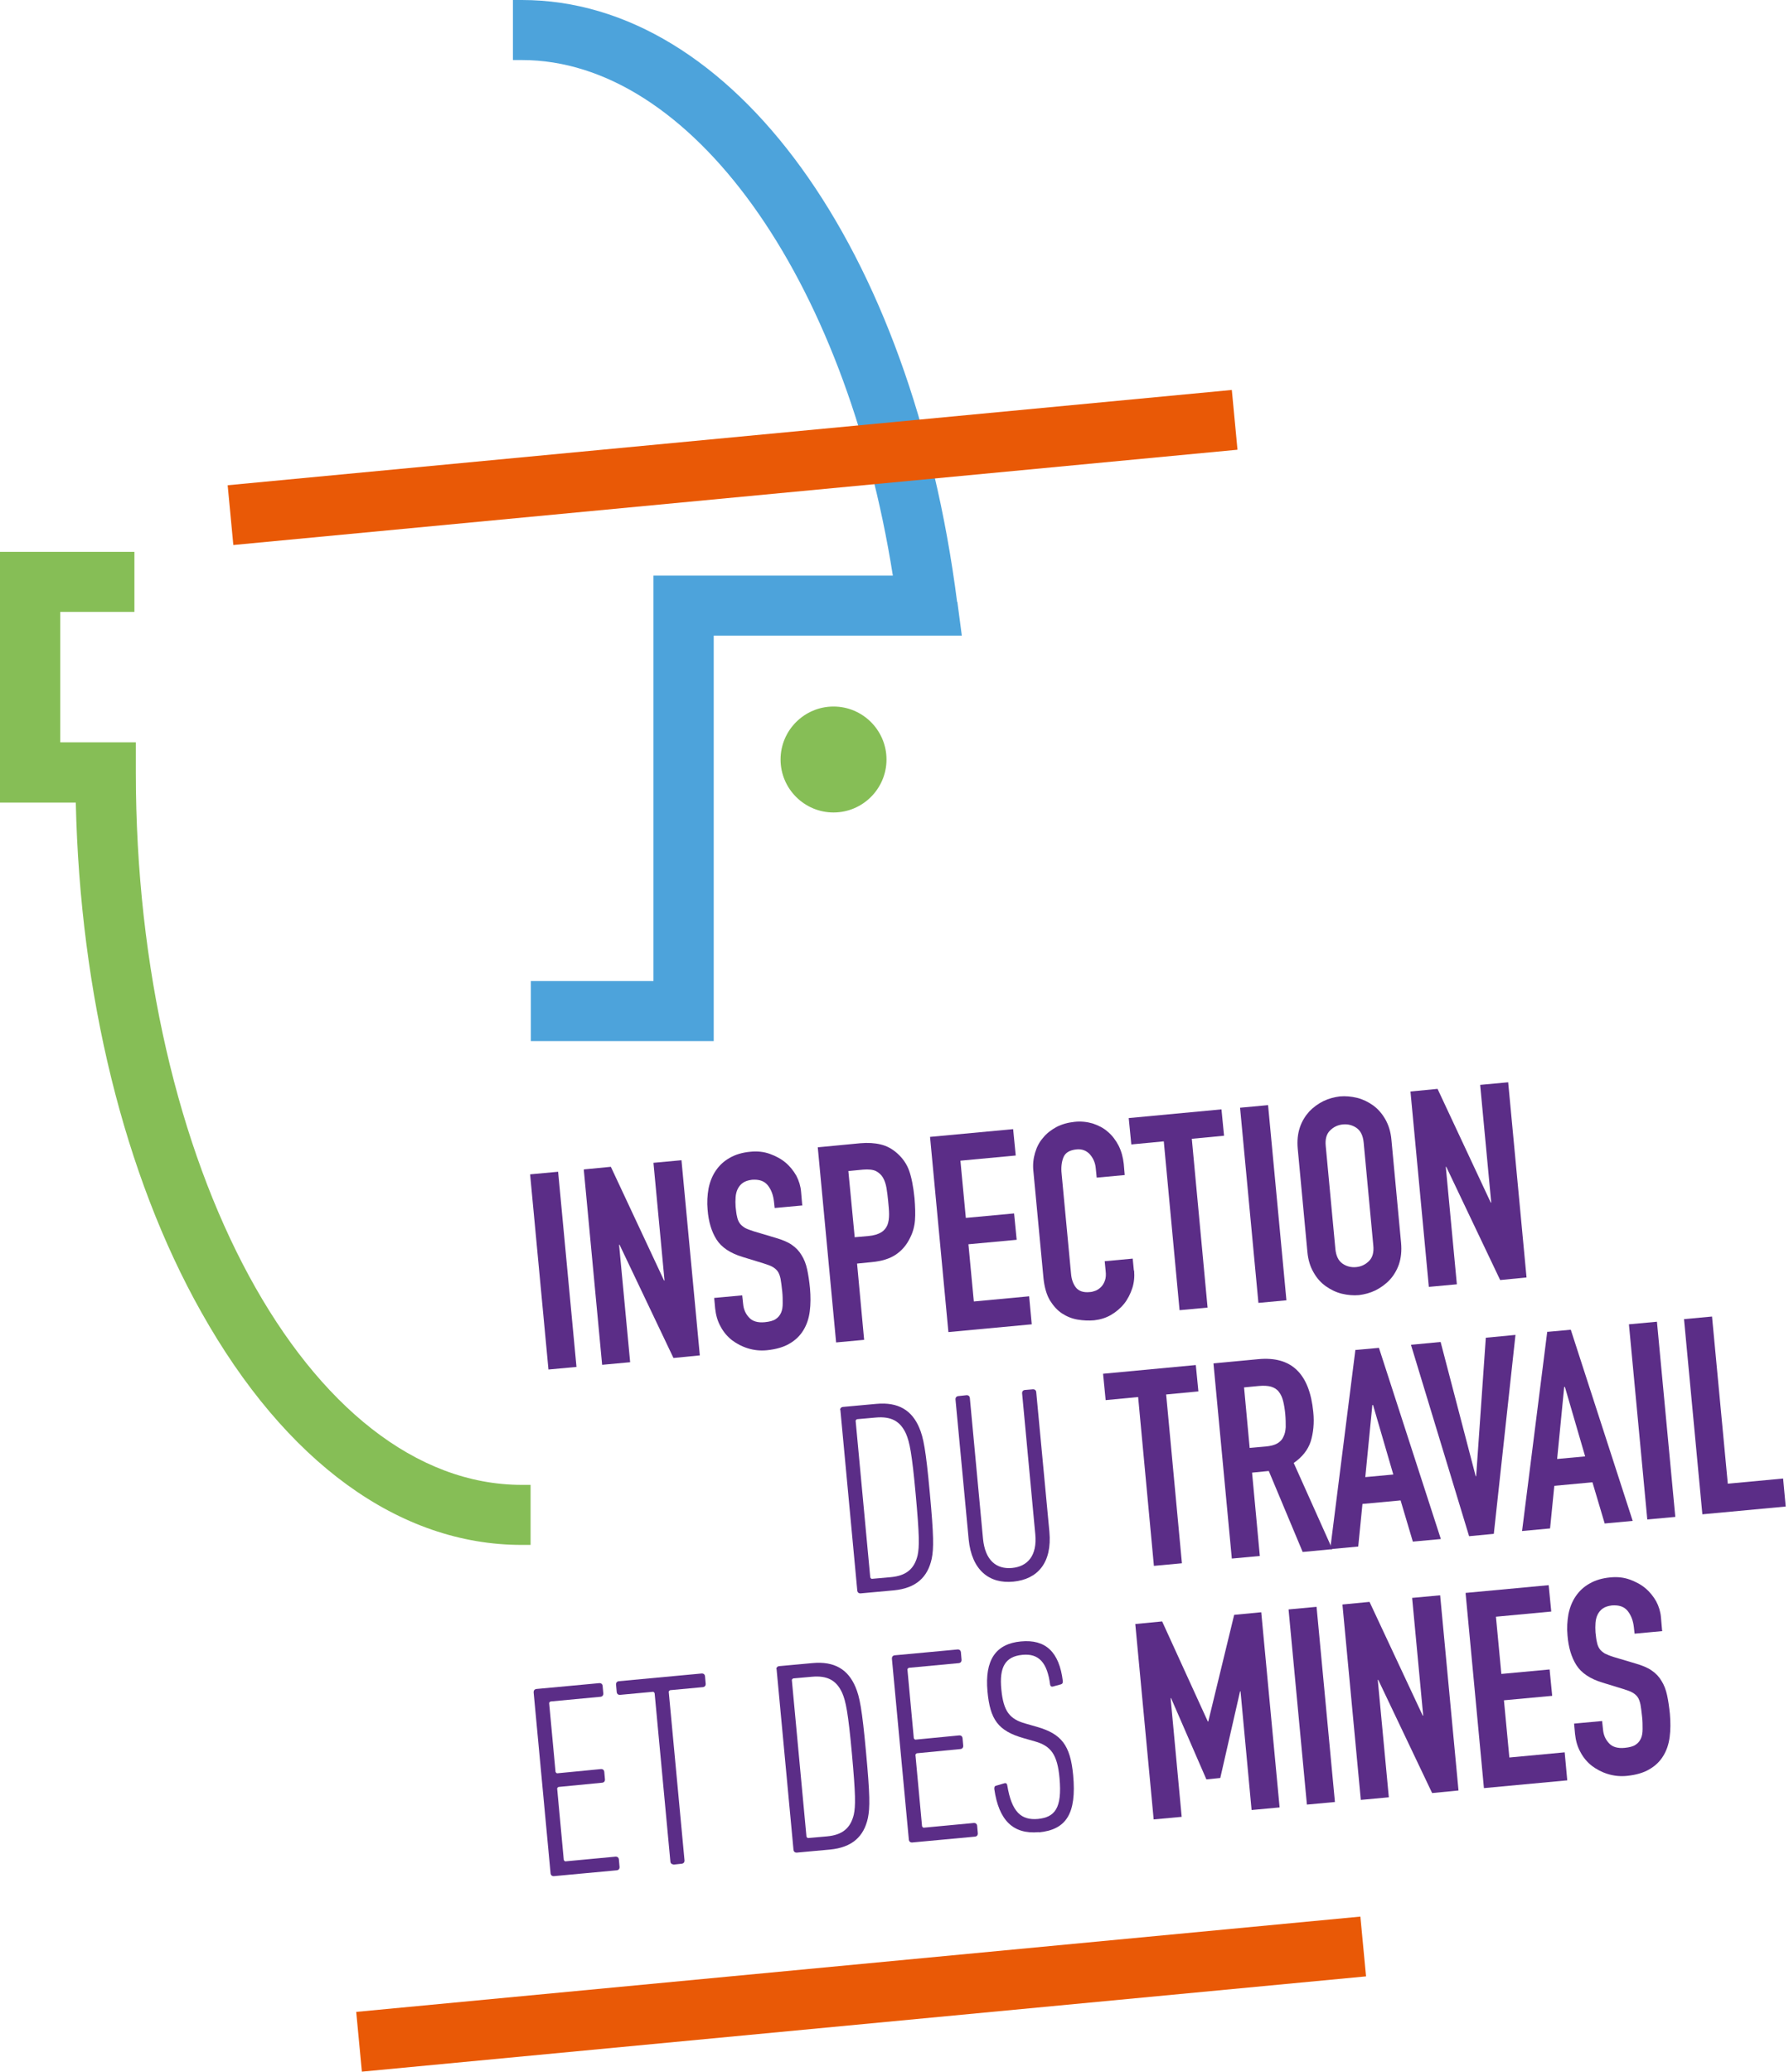 <?xml version="1.0" encoding="UTF-8"?>
<svg id="a" data-name="Calque 1" xmlns="http://www.w3.org/2000/svg" width="76" height="88" viewBox="0 0 76 88">
  <path d="m40.66,25.57C38.73,10.51,31.12,0,22.17,0h-.38v2.55h.38c7.16,0,13.75,9.18,15.76,21.9h-10.17v17.22h-5.21v2.55h7.77v-17.22h10.54l-.19-1.44Z" style="fill: #4da3db;"/>
  <path d="m22.17,63.07c-9.04,0-16.4-13.57-16.4-30.26v-1.28h-3.21v-5.54h3.15v-2.55H0v10.65h3.22c.18,8.15,2.06,15.83,5.33,21.64,3.58,6.38,8.41,9.89,13.61,9.89h.38v-2.55h-.38Z" style="fill: #86be56;"/>
  <path d="m35.41,30.01c-1.24,0-2.25,1.01-2.25,2.25s1.01,2.25,2.25,2.25,2.25-1.01,2.25-2.25-1.01-2.25-2.25-2.25Z" style="fill: #86be56;"/>
  <rect x="9.7" y="18.58" width="42.85" height="2.55" transform="translate(-1.74 3.03) rotate(-5.42)" style="fill: #e95906;"/>
  <rect x="15.16" y="83.43" width="42.85" height="2.55" transform="translate(-7.84 3.83) rotate(-5.42)" style="fill: #e95906;"/>
  <g>
    <path d="m22.52,49.88l1.19-.11.78,8.29-1.19.11-.78-8.29Z" style="fill: #5b2d87;"/>
    <path d="m24.81,49.67l1.14-.11,2.26,4.83h.02s-.47-5-.47-5l1.19-.11.78,8.29-1.12.11-2.29-4.81h-.02s.47,4.99.47,4.99l-1.19.11-.78-8.29Z" style="fill: #5b2d87;"/>
    <path d="m34.1,51.2l-1.19.11-.03-.27c-.03-.27-.11-.5-.26-.69-.15-.19-.37-.26-.67-.24-.16.02-.29.06-.39.13-.1.07-.17.16-.22.26-.05.1-.08.22-.09.35s-.01.27,0,.41c.02.16.03.3.06.41.02.11.06.21.11.28.05.08.13.14.22.2.09.05.22.1.38.15l.94.28c.27.08.5.17.67.29.18.12.32.27.42.44.11.17.19.38.24.61.05.23.09.5.12.8.03.35.03.68-.01.98-.04.31-.13.57-.27.8-.14.23-.33.42-.59.57-.25.15-.57.24-.95.28-.29.03-.56,0-.82-.08-.26-.08-.48-.2-.68-.35-.2-.16-.36-.35-.48-.58-.13-.23-.2-.49-.23-.77l-.04-.44,1.19-.11.04.37c.02.22.1.41.25.57.14.16.37.23.67.2.2-.02.36-.06.46-.13.11-.07.18-.16.23-.27.05-.11.07-.24.07-.4,0-.16,0-.33-.02-.51-.02-.22-.05-.4-.07-.53-.03-.14-.07-.25-.13-.33-.06-.08-.14-.14-.23-.19-.09-.05-.22-.09-.37-.14l-.88-.27c-.53-.16-.9-.41-1.11-.74-.21-.33-.34-.75-.38-1.27-.03-.31-.01-.61.04-.9.06-.29.16-.54.31-.76.15-.22.34-.4.59-.54.24-.14.54-.23.88-.26.29-.03.57,0,.82.09.25.09.48.21.67.37.19.16.34.35.46.56.11.21.18.44.2.67l.05.58Z" style="fill: #5b2d87;"/>
    <path d="m34.76,48.73l1.78-.17c.33-.03.62-.01.87.05.26.06.5.19.72.39.22.2.39.44.49.72.1.28.18.67.23,1.17.03.36.04.68.02.94-.02.26-.09.52-.21.75-.14.29-.33.52-.59.7-.26.18-.61.29-1.05.33l-.61.06.3,3.24-1.19.11-.78-8.29Zm1.56,3.82l.57-.05c.24-.02.42-.08.55-.16.13-.08.21-.19.26-.31.05-.13.07-.28.07-.45,0-.17-.02-.36-.04-.57-.02-.19-.04-.38-.07-.55-.03-.17-.08-.32-.15-.44-.07-.12-.17-.21-.3-.28-.13-.06-.31-.08-.55-.06l-.62.06.27,2.82Z" style="fill: #5b2d87;"/>
    <path d="m39.5,48.29l3.54-.33.11,1.12-2.35.22.23,2.43,2.05-.19.11,1.12-2.05.19.23,2.43,2.35-.22.11,1.19-3.54.33-.78-8.29Z" style="fill: #5b2d87;"/>
    <path d="m48.18,53.97c.02.26,0,.51-.08.75-.08.24-.19.46-.34.65-.15.19-.34.35-.56.48-.22.13-.46.2-.72.23-.23.02-.46.01-.7-.03-.24-.04-.46-.13-.66-.26-.2-.13-.37-.32-.52-.56-.14-.24-.23-.55-.27-.93l-.43-4.56c-.03-.27,0-.53.07-.77.07-.24.18-.46.34-.64.15-.19.35-.34.57-.46.23-.12.49-.19.77-.22.27-.03.53,0,.77.07.24.08.46.19.64.35.19.16.34.36.46.59.12.24.19.5.22.78l.04.47-1.19.11-.04-.4c-.02-.23-.11-.43-.25-.59-.15-.16-.33-.23-.56-.21-.3.03-.48.14-.56.33-.08.19-.11.43-.08.71l.4,4.24c.02.24.09.44.21.59.12.15.32.22.59.19.08,0,.16-.03.25-.06.09-.04.16-.09.23-.16.07-.07.12-.16.16-.27.04-.11.05-.25.03-.41l-.04-.41,1.19-.11.05.51Z" style="fill: #5b2d87;"/>
    <path d="m49.43,48.48l-1.37.13-.11-1.12,3.94-.37.11,1.12-1.37.13.67,7.17-1.19.11-.67-7.17Z" style="fill: #5b2d87;"/>
    <path d="m52.68,47.05l1.19-.11.78,8.29-1.19.11-.78-8.29Z" style="fill: #5b2d87;"/>
    <path d="m55.13,48.79c-.03-.33,0-.63.09-.9.09-.27.23-.49.4-.68.17-.18.38-.33.6-.44.23-.11.46-.17.7-.2.24-.02.48,0,.73.06.24.06.47.17.68.32.21.15.38.35.52.59.14.25.23.53.26.87l.41,4.38c.03.34,0,.64-.09.91-.09.26-.23.49-.4.67-.17.18-.38.33-.6.44-.23.11-.46.17-.7.2-.24.02-.48,0-.73-.06-.24-.06-.47-.17-.68-.32-.21-.15-.38-.34-.52-.59-.14-.24-.23-.53-.26-.87l-.41-4.38Zm1.6,4.27c.03.29.13.49.3.61.17.12.37.17.58.15.22-.02.4-.11.55-.26.15-.15.21-.37.18-.66l-.41-4.38c-.03-.29-.13-.49-.3-.61-.17-.12-.37-.17-.58-.15-.22.02-.4.11-.55.26-.15.15-.21.37-.18.66l.41,4.38Z" style="fill: #5b2d87;"/>
    <path d="m59.93,46.36l1.14-.11,2.26,4.83h.02s-.47-5-.47-5l1.19-.11.78,8.29-1.12.11-2.29-4.81h-.02s.47,4.99.47,4.99l-1.19.11-.78-8.29Z" style="fill: #5b2d87;"/>
    <path d="m35.69,59.89c0-.07.04-.12.11-.13l1.42-.13c.95-.09,1.52.28,1.83,1.01.18.42.28.93.45,2.77.17,1.83.17,2.36.08,2.8-.17.78-.66,1.25-1.61,1.34l-1.42.13c-.07,0-.12-.04-.13-.11l-.72-7.69Zm1.36,7.17l.79-.07c.66-.06,1-.35,1.14-.92.08-.37.08-.85-.08-2.6-.16-1.75-.26-2.22-.41-2.57-.24-.53-.62-.75-1.29-.69l-.79.07s-.07.03-.06.08l.62,6.64s.03.07.08.06Z" style="fill: #5b2d87;"/>
    <path d="m41.15,65.37l-.56-5.94c0-.07.04-.12.11-.13l.37-.04c.07,0,.12.04.13.11l.56,5.99c.09.92.57,1.3,1.23,1.24.66-.06,1.08-.52.99-1.44l-.56-5.99c0-.07.04-.12.11-.13l.36-.03c.07,0,.12.04.13.11l.56,5.94c.12,1.32-.5,2.02-1.53,2.12-1.02.1-1.77-.48-1.9-1.8Z" style="fill: #5b2d87;"/>
    <path d="m48.34,59.34l-1.37.13-.11-1.12,3.94-.37.11,1.12-1.37.13.67,7.17-1.19.11-.67-7.17Z" style="fill: #5b2d87;"/>
    <path d="m51.55,57.91l1.91-.18c1.4-.13,2.17.61,2.33,2.24.05.48,0,.9-.11,1.26-.12.36-.36.66-.72.91l1.64,3.66-1.26.12-1.44-3.44-.71.07.33,3.54-1.19.11-.78-8.29Zm1.54,3.59l.68-.06c.21-.02.37-.06.49-.13.12-.07.21-.16.26-.28.06-.11.09-.25.1-.41,0-.16,0-.35-.02-.56-.02-.21-.05-.39-.09-.55-.04-.16-.1-.29-.18-.39-.08-.11-.2-.18-.33-.22-.14-.04-.31-.05-.53-.03l-.62.06.24,2.59Z" style="fill: #5b2d87;"/>
    <path d="m57.59,57.34l.99-.09,2.63,8.12-1.19.11-.52-1.75-1.62.15-.18,1.81-1.19.11,1.07-8.47Zm.73,2.34h-.02s-.3,3.06-.3,3.06l1.19-.11-.86-2.95Z" style="fill: #5b2d87;"/>
    <path d="m63.46,65.15l-1.05.1-2.47-8.13,1.26-.12,1.49,5.7h.02s.41-5.88.41-5.88l1.26-.12-.92,8.45Z" style="fill: #5b2d87;"/>
    <path d="m65.74,56.57l.99-.09,2.63,8.12-1.19.11-.52-1.75-1.62.15-.18,1.81-1.19.11,1.07-8.47Zm.73,2.34h-.02s-.3,3.06-.3,3.06l1.19-.11-.86-2.95Z" style="fill: #5b2d87;"/>
    <path d="m69.2,56.25l1.19-.11.78,8.29-1.19.11-.78-8.29Z" style="fill: #5b2d87;"/>
    <path d="m71.54,56.03l1.19-.11.67,7.1,2.35-.22.11,1.19-3.54.33-.78-8.29Z" style="fill: #5b2d87;"/>
    <path d="m22.67,71.87c0-.07.04-.12.11-.13l2.69-.25c.07,0,.12.04.13.11l.03.34c0,.07-.04.12-.11.13l-2.13.2s-.07.03-.06.08l.27,2.91s.03.07.08.06l1.86-.18c.07,0,.12.04.13.11l.03.34c0,.07-.04.12-.11.13l-1.86.18s-.07.03-.06.08l.28,3.02s.03.07.08.06l2.13-.2c.07,0,.12.04.13.11l.03.34c0,.07-.04.12-.11.13l-2.69.25c-.07,0-.12-.04-.13-.11l-.72-7.69Z" style="fill: #5b2d87;"/>
    <path d="m28.61,79.19c-.07,0-.12-.04-.13-.11l-.67-7.16s-.03-.07-.08-.06l-1.4.13c-.07,0-.12-.04-.13-.11l-.03-.34c0-.07.04-.12.11-.13l3.54-.33c.07,0,.12.04.13.11l.03.34c0,.07-.04.12-.11.13l-1.4.13s-.07.03-.06.08l.67,7.16c0,.07-.04.12-.11.13l-.37.04Z" style="fill: #5b2d87;"/>
    <path d="m32.98,70.9c0-.07.04-.12.11-.13l1.42-.13c.95-.09,1.52.28,1.83,1.01.18.42.28.93.45,2.77.17,1.83.17,2.36.08,2.8-.17.78-.66,1.25-1.61,1.34l-1.42.13c-.07,0-.12-.04-.13-.11l-.72-7.69Zm1.36,7.17l.79-.07c.66-.06,1-.35,1.14-.92.08-.37.08-.85-.08-2.6-.16-1.75-.26-2.22-.41-2.57-.24-.53-.62-.75-1.29-.69l-.79.07s-.07.03-.06.08l.62,6.64s.03.07.08.06Z" style="fill: #5b2d87;"/>
    <path d="m37.89,70.44c0-.07.04-.12.11-.13l2.69-.25c.07,0,.12.04.13.11l.03.34c0,.07-.04.12-.11.13l-2.13.2s-.07.03-.06.08l.27,2.91s.03.07.08.06l1.86-.18c.07,0,.12.04.13.11l.03.34c0,.07-.04.12-.11.13l-1.86.18s-.07.03-.06.08l.28,3.02s.03.07.08.06l2.13-.2c.07,0,.12.04.13.11l.03.34c0,.07-.04.12-.11.13l-2.69.25c-.07,0-.12-.04-.13-.11l-.72-7.69Z" style="fill: #5b2d87;"/>
    <path d="m44.13,77.82c-1.09.1-1.7-.5-1.89-1.83,0-.07,0-.12.07-.14l.34-.1c.09-.03.13.01.14.08.19,1.15.6,1.49,1.3,1.43.71-.07,1.04-.44.92-1.74-.09-1-.37-1.36-1.03-1.55l-.49-.14c-1.09-.31-1.43-.79-1.54-1.99-.12-1.33.35-2.02,1.42-2.12,1.05-.1,1.63.45,1.78,1.68,0,.07,0,.11-.07.14l-.33.09c-.08.03-.13-.01-.14-.08-.12-.93-.48-1.33-1.18-1.26-.71.07-.99.5-.89,1.48.09.92.35,1.25,1.03,1.44l.49.14c1.03.3,1.41.77,1.53,2.05.15,1.63-.29,2.32-1.46,2.43Z" style="fill: #5b2d87;"/>
    <path d="m48.23,68.98l1.14-.11,1.94,4.25h.02s1.1-4.53,1.1-4.53l1.15-.11.78,8.29-1.19.11-.47-5.04h-.02s-.84,3.68-.84,3.68l-.59.06-1.5-3.45h-.02s.47,5.04.47,5.04l-1.19.11-.78-8.29Z" style="fill: #5b2d87;"/>
    <path d="m54.74,68.36l1.19-.11.78,8.29-1.19.11-.78-8.29Z" style="fill: #5b2d87;"/>
    <path d="m57.04,68.15l1.14-.11,2.26,4.83h.02s-.47-5-.47-5l1.19-.11.78,8.29-1.12.11-2.29-4.81h-.02s.47,4.99.47,4.99l-1.19.11-.78-8.29Z" style="fill: #5b2d87;"/>
    <path d="m62.25,67.66l3.54-.33.11,1.12-2.35.22.23,2.43,2.05-.19.11,1.12-2.05.19.23,2.43,2.35-.22.11,1.19-3.54.33-.78-8.29Z" style="fill: #5b2d87;"/>
    <path d="m70.63,69.28l-1.19.11-.03-.27c-.03-.27-.11-.5-.26-.69-.15-.19-.37-.26-.67-.24-.16.02-.29.06-.39.13-.1.07-.17.16-.22.26-.05.1-.08.22-.09.35-.01.13-.01.27,0,.41.02.16.03.3.06.41.02.11.06.21.11.28.05.08.13.14.22.2.1.05.22.1.38.15l.94.28c.27.08.5.17.67.29.18.12.32.27.42.44.11.17.19.38.24.61.05.23.09.5.12.8.03.35.03.68-.01.98-.04.31-.13.57-.27.8-.14.23-.33.42-.59.57-.25.15-.57.24-.95.28-.29.03-.56,0-.82-.08-.26-.08-.48-.2-.68-.35-.2-.16-.36-.35-.48-.58-.13-.23-.2-.49-.23-.77l-.04-.44,1.19-.11.04.37c.02.22.1.41.25.57.14.16.37.23.67.2.2-.02.36-.06.46-.13.11-.07.18-.16.23-.27.05-.11.07-.24.07-.4,0-.16,0-.33-.02-.51-.02-.22-.05-.4-.07-.53-.03-.14-.07-.25-.13-.33-.06-.08-.14-.14-.23-.19-.09-.05-.22-.09-.37-.14l-.88-.27c-.53-.16-.9-.41-1.11-.74-.21-.33-.34-.75-.38-1.27-.03-.31-.01-.61.04-.9.06-.29.16-.54.31-.76.15-.22.34-.4.59-.54.24-.14.54-.23.88-.26.29-.03.57,0,.82.09.25.09.48.21.67.37.19.16.34.35.46.56.11.21.18.44.2.67l.05.58Z" style="fill: #5b2d87;"/>
  </g>
</svg>
